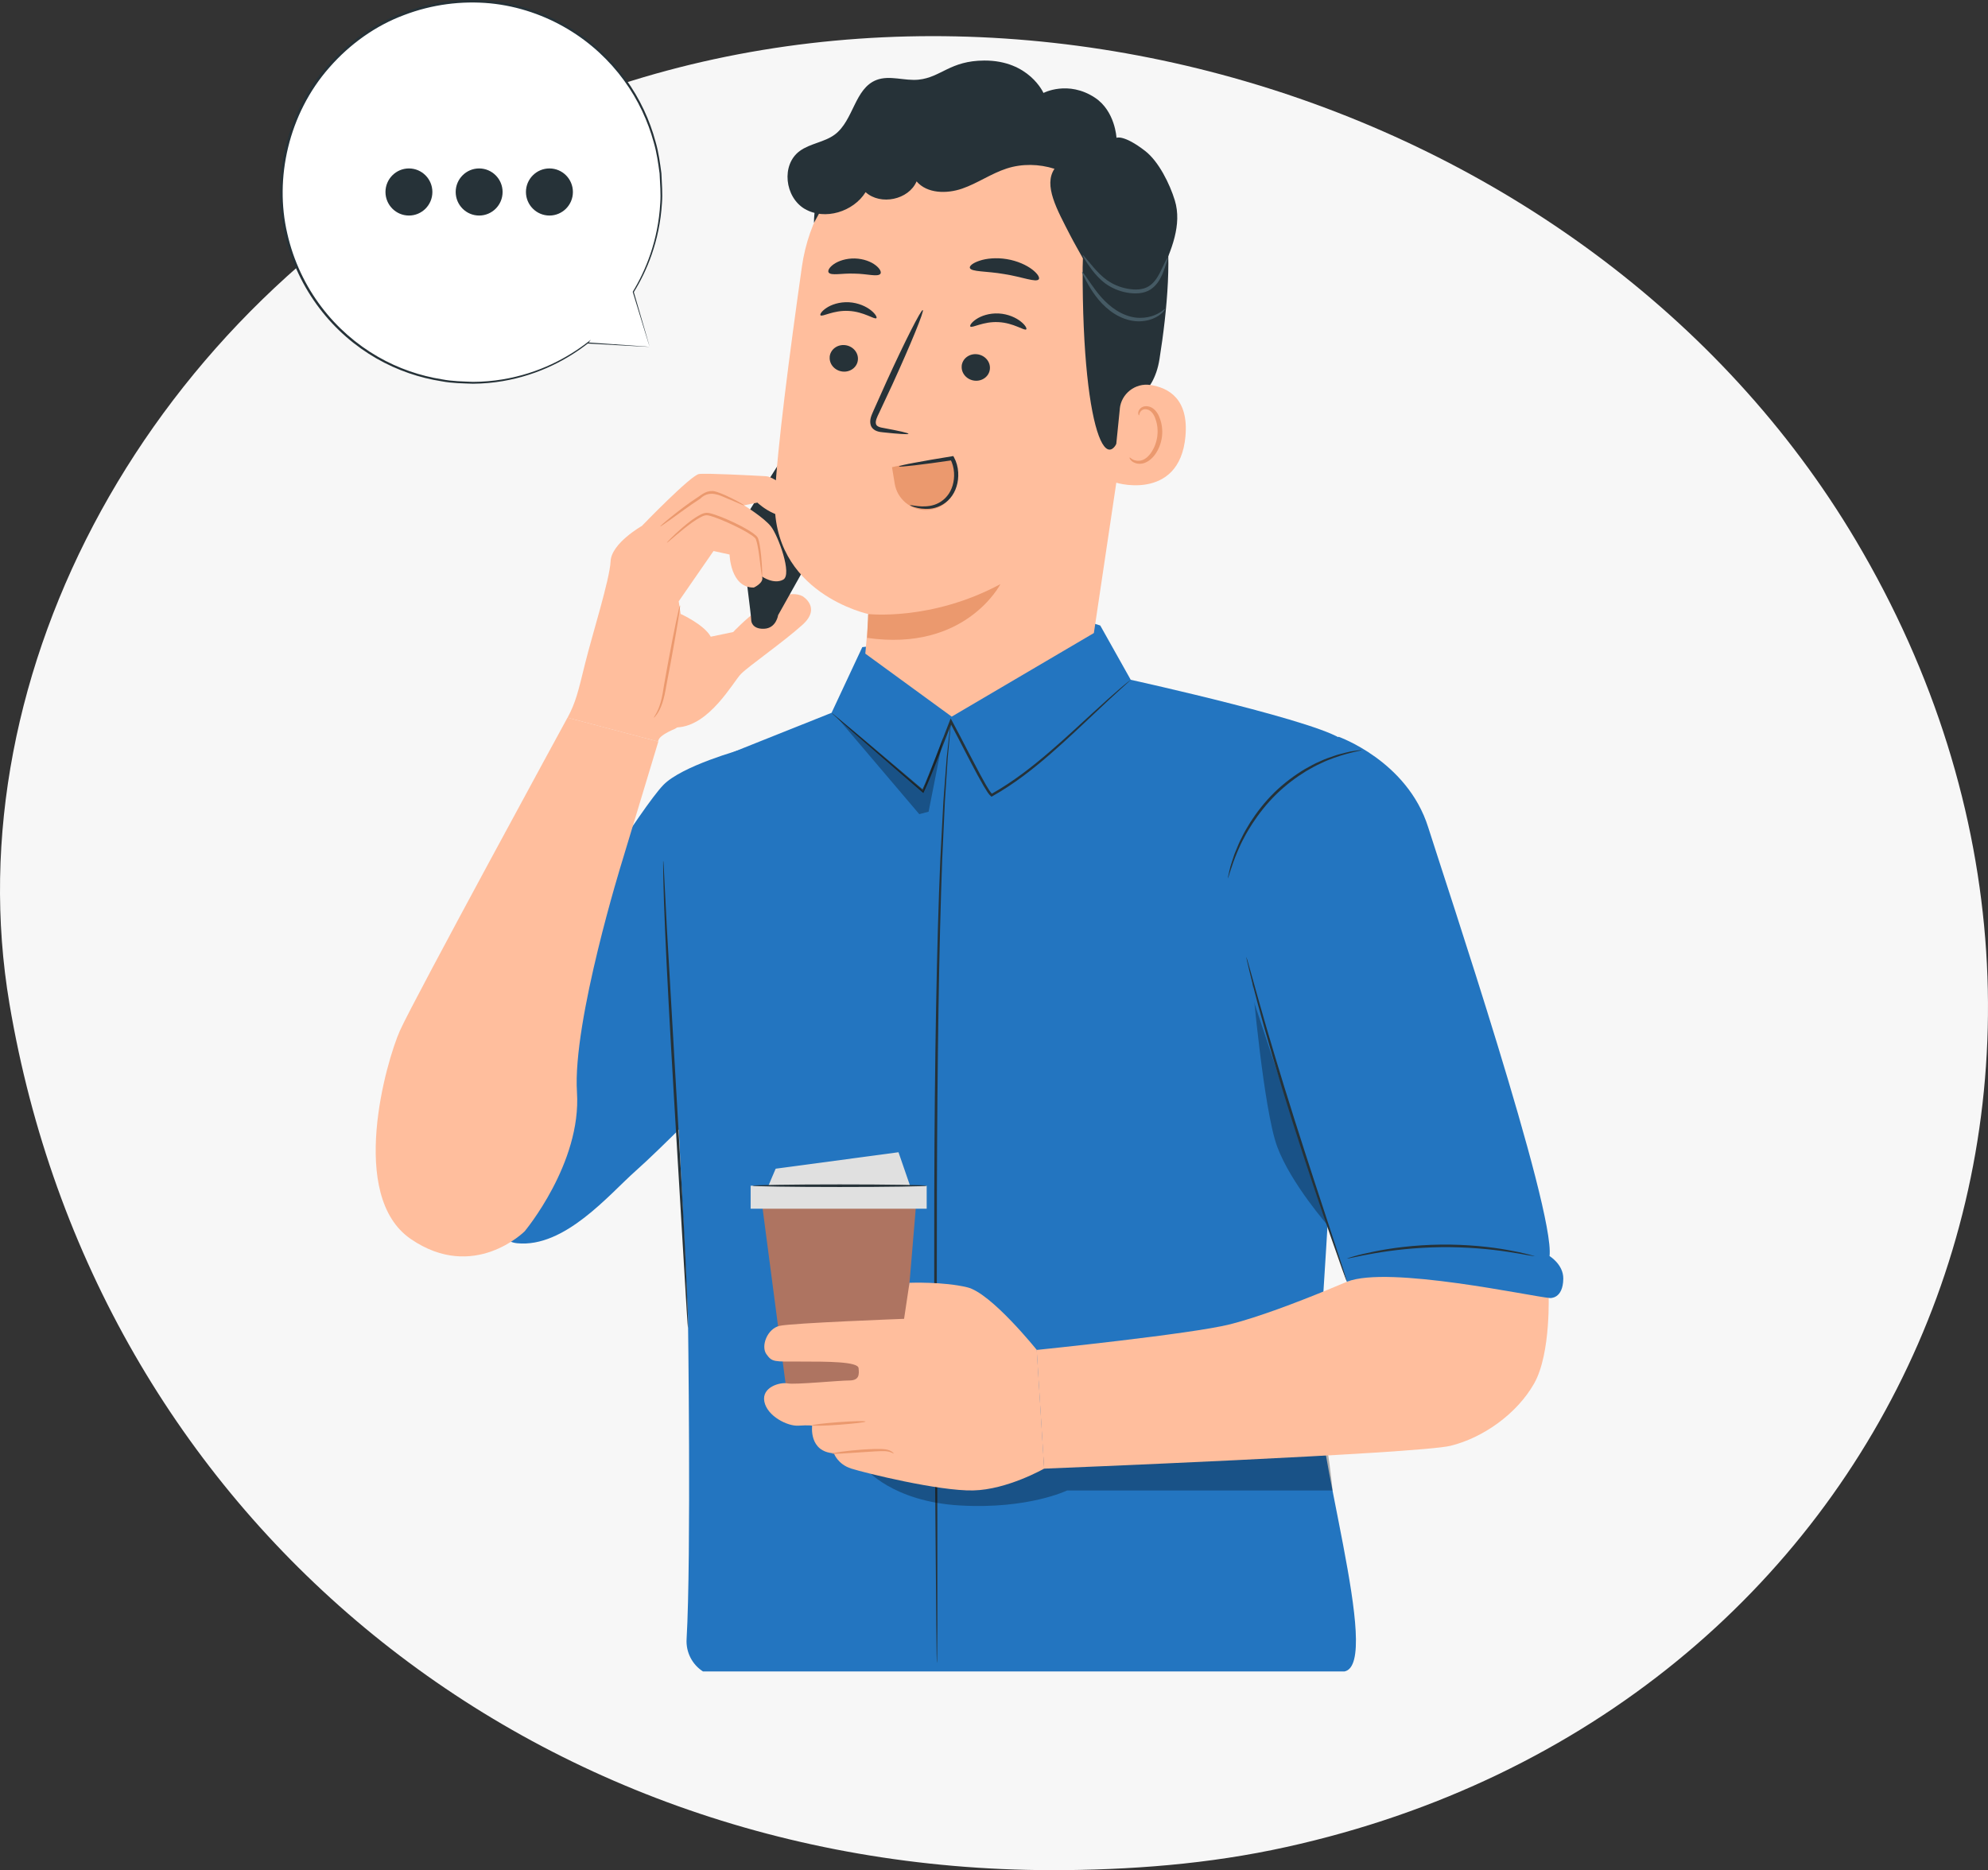 <svg xmlns="http://www.w3.org/2000/svg" width="220" height="207" viewBox="0 0 220 207" fill="none"><rect x="0" y="0" width="220" height="207" fill="#333333" stroke="none"/><path d="M116.326 206.994C57.935 206.891 10.579 167.527 1.052 111.133C-5.187 74.256 16.835 34.212 53.622 15.534C105.49 -10.816 175.637 9.669 205.381 59.822C240.46 118.969 209.657 189.571 142.357 204.429C133.732 206.339 125.083 206.982 116.32 207" fill="#F7F7F7"></path><g clip-path="url(#clip0_594_7811)"><path d="M71.89 38.389L70.082 32.312C72.057 29.093 73.199 25.305 73.199 21.25C73.199 9.586 63.782 0.128 52.169 0.128C40.556 0.128 31.133 9.586 31.133 21.25C31.133 32.914 40.55 42.372 52.163 42.372C57.016 42.372 61.475 40.718 65.036 37.949V37.96L71.89 38.389Z" fill="white"></path><path d="M71.891 38.389C71.891 38.389 71.752 38.389 71.458 38.373C71.153 38.356 70.721 38.334 70.155 38.306C68.985 38.239 67.26 38.144 65.025 38.022H64.908L64.98 37.921V37.91L65.075 37.999C62.94 39.67 59.762 41.486 55.602 42.188C54.565 42.366 53.478 42.461 52.347 42.472C51.221 42.428 50.045 42.428 48.858 42.199C46.479 41.832 44.005 41.018 41.665 39.676C39.33 38.339 37.134 36.468 35.354 34.123C33.573 31.783 32.209 28.97 31.516 25.89C30.806 22.815 30.823 19.473 31.605 16.242C32.398 13.023 33.917 9.859 36.23 7.275C38.543 4.634 41.438 2.579 44.599 1.409C47.749 0.201 51.088 -0.206 54.26 0.095C57.438 0.412 60.416 1.465 62.967 2.997C65.518 4.529 67.637 6.534 69.234 8.74C70.837 10.945 71.924 13.352 72.551 15.702C72.895 16.878 73.039 18.053 73.194 19.183C73.244 20.325 73.338 21.423 73.255 22.476C73 26.714 71.547 30.073 70.133 32.346V32.296C70.709 34.279 71.153 35.805 71.453 36.846C71.597 37.348 71.708 37.738 71.785 38.005C71.857 38.261 71.891 38.389 71.891 38.389C71.891 38.389 71.841 38.25 71.763 37.988C71.68 37.715 71.558 37.331 71.403 36.819C71.087 35.788 70.626 34.284 70.027 32.329V32.301L70.033 32.279C71.414 30.006 72.839 26.67 73.067 22.464C73.144 21.417 73.044 20.331 72.994 19.2C72.839 18.081 72.689 16.916 72.346 15.758C71.713 13.43 70.632 11.057 69.04 8.879C67.454 6.701 65.358 4.724 62.834 3.22C60.316 1.716 57.371 0.674 54.238 0.368C51.104 0.073 47.81 0.479 44.704 1.671C41.587 2.83 38.731 4.857 36.452 7.464C31.91 12.611 30.373 19.774 31.788 25.829C32.47 28.87 33.806 31.649 35.564 33.961C37.317 36.278 39.48 38.133 41.787 39.464C44.094 40.801 46.54 41.609 48.891 41.982C50.067 42.21 51.232 42.216 52.347 42.266C53.467 42.261 54.548 42.166 55.574 41.999C59.701 41.325 62.862 39.548 65.003 37.899L65.385 37.604L65.086 37.988V37.999L65.036 37.899C67.254 38.055 68.957 38.172 70.121 38.256C70.698 38.3 71.136 38.328 71.442 38.35C71.741 38.373 71.896 38.389 71.896 38.389H71.891Z" fill="#263238"></path><path d="M47.849 21.25C47.849 22.693 46.685 23.857 45.254 23.857C43.823 23.857 42.658 22.687 42.658 21.25C42.658 19.813 43.823 18.643 45.254 18.643C46.685 18.643 47.849 19.813 47.849 21.25Z" fill="#263238"></path><path d="M55.619 21.25C55.619 22.693 54.454 23.857 53.023 23.857C51.592 23.857 50.428 22.687 50.428 21.25C50.428 19.813 51.592 18.643 53.023 18.643C54.454 18.643 55.619 19.813 55.619 21.25Z" fill="#263238"></path><path d="M63.4 21.25C63.4 22.693 62.235 23.857 60.804 23.857C59.373 23.857 58.203 22.687 58.203 21.25C58.203 19.813 59.368 18.643 60.804 18.643C62.241 18.643 63.4 19.813 63.4 21.25Z" fill="#263238"></path><path d="M78.652 70.473L81.137 69.955C81.137 69.955 86.106 64.597 88.813 65.989C88.813 65.989 90.931 67.237 88.813 69.147C86.694 71.058 82.895 73.698 82.013 74.578C81.137 75.459 78.525 80.355 74.931 80.511C71.343 80.666 78.647 70.473 78.647 70.473H78.652Z" fill="#FFBE9D"></path><path d="M82.406 62.408C82.406 62.775 83.138 68.123 83.138 68.702C83.138 68.702 83.188 69.643 84.547 69.593C85.906 69.543 86.111 68.084 86.111 68.084L90.969 59.416L94.94 53.016L92.589 44.416C92.589 44.416 92.067 43.837 91.025 44.416C89.982 44.995 81.852 58.269 81.852 58.269L82.406 62.408Z" fill="#263238"></path><path d="M85.384 52.9C85.174 52.783 84.941 52.716 84.702 52.705C83.282 52.627 78.141 52.354 77.359 52.465C76.45 52.593 71.037 58.208 71.037 58.208C71.037 58.208 67.659 60.124 67.571 62.124C67.482 64.123 65.535 70.256 64.753 73.431C63.971 76.606 63.716 77.737 62.807 79.436L72.856 82.087C72.856 82.087 72.595 81.563 74.631 80.694C76.666 79.825 79.395 71.821 78.657 70.473C77.919 69.125 75.324 67.95 75.324 67.95L75.108 66.557L78.962 60.987L80.737 61.377C80.737 61.377 80.826 65.076 83.421 65.031C83.421 65.031 84.591 64.508 84.331 63.811C84.331 63.811 85.629 64.725 86.671 64.157C87.708 63.589 86.105 59.283 85.329 58.286C84.547 57.283 82.34 55.935 82.34 55.935L83.815 55.629C83.815 55.629 86.849 58.587 89.489 56.414C89.489 56.414 90.01 55.412 89.056 54.894C88.291 54.476 86.194 53.334 85.39 52.894L85.384 52.9Z" fill="#FFBE9D"></path><path d="M75.253 67.014C75.292 67.02 75.198 67.738 75.009 68.88C74.821 70.028 74.543 71.604 74.222 73.347C74.055 74.211 73.9 75.035 73.756 75.798C73.628 76.556 73.49 77.241 73.301 77.803C73.118 78.366 72.885 78.789 72.697 79.057C72.502 79.324 72.369 79.447 72.358 79.435C72.314 79.407 72.802 78.85 73.107 77.742C73.268 77.191 73.384 76.517 73.495 75.759C73.634 74.996 73.784 74.166 73.939 73.297C74.261 71.554 74.571 69.977 74.81 68.841C75.048 67.705 75.215 67.003 75.253 67.014Z" fill="#EB996E"></path><path d="M84.326 63.817C84.326 63.817 84.276 63.594 84.226 63.193C84.171 62.731 84.099 62.163 84.016 61.489C83.966 61.132 83.91 60.737 83.821 60.325C83.777 60.118 83.727 59.907 83.655 59.712C83.605 59.539 83.4 59.411 83.222 59.272C82.451 58.743 81.503 58.28 80.505 57.829C80.006 57.606 79.507 57.4 79.024 57.233C78.78 57.155 78.536 57.072 78.309 57.038C78.098 57.005 77.893 57.072 77.682 57.172C76.85 57.584 76.179 58.141 75.613 58.581C75.053 59.032 74.609 59.417 74.299 59.678C73.988 59.94 73.816 60.085 73.805 60.068C73.794 60.051 73.938 59.884 74.227 59.595C74.515 59.305 74.937 58.898 75.486 58.425C76.04 57.957 76.695 57.383 77.577 56.932C77.787 56.827 78.07 56.726 78.359 56.765C78.625 56.804 78.869 56.888 79.124 56.966C79.623 57.133 80.128 57.339 80.632 57.562C81.642 58.019 82.59 58.486 83.389 59.054C83.572 59.211 83.805 59.344 83.899 59.617C83.982 59.851 84.027 60.068 84.065 60.28C84.143 60.703 84.187 61.104 84.226 61.466C84.298 62.191 84.332 62.781 84.343 63.188C84.359 63.594 84.354 63.817 84.332 63.822L84.326 63.817Z" fill="#EB996E"></path><path d="M73.067 58.269C73.045 58.236 73.494 57.834 74.254 57.222C75.014 56.615 76.079 55.768 77.326 54.96C77.632 54.749 77.942 54.52 78.308 54.414C78.491 54.364 78.68 54.337 78.863 54.348C79.062 54.359 79.218 54.414 79.379 54.465C80.005 54.676 80.527 54.932 80.965 55.144C81.841 55.584 82.351 55.896 82.335 55.935C82.318 55.974 81.769 55.718 80.876 55.334C80.011 55.05 78.652 54.036 77.487 55.2C76.234 56.013 75.169 56.815 74.376 57.383C73.588 57.952 73.089 58.297 73.067 58.263V58.269Z" fill="#EB996E"></path><path d="M145.811 152.014C146.504 144.466 150.137 84.031 148.756 82.087C147.375 80.137 125.13 75.241 125.13 75.241L121.758 69.231L120.471 68.83L95.425 71.626L92.025 78.895L81.044 83.279C81.044 83.279 73.103 95.204 74.04 103.309L76.131 145.569C76.131 145.569 76.508 172.35 75.981 181.43C75.898 182.861 76.591 184.226 77.794 185H148.789C153.054 184.126 145.117 159.561 145.805 152.014H145.811Z" fill="#2375C0"></path><path d="M79.07 121.066L82.104 82.945C82.104 82.945 75.471 84.749 73.408 86.883C71.034 89.334 62.809 102.601 62.809 102.601L54.318 133.722C54.318 133.722 54.662 137.342 57.219 137.604C62.499 138.139 67.429 132.184 70.324 129.617C73.219 127.054 79.07 121.066 79.07 121.066Z" fill="#2375C0"></path><path d="M103.683 184.064C103.683 184.064 103.672 183.975 103.667 183.797C103.667 183.608 103.656 183.346 103.65 183.006C103.645 182.299 103.634 181.279 103.617 179.97C103.595 177.319 103.561 173.503 103.523 168.797C103.451 159.361 103.351 146.332 103.39 131.934C103.428 117.535 103.656 104.495 104.061 95.071C104.188 92.715 104.299 90.587 104.399 88.71C104.538 86.844 104.66 85.234 104.759 83.914C104.904 82.61 105.015 81.597 105.092 80.895C105.131 80.561 105.164 80.299 105.186 80.109C105.209 79.931 105.231 79.842 105.231 79.842C105.231 79.842 105.231 79.931 105.22 80.109C105.203 80.299 105.181 80.561 105.153 80.895C105.087 81.597 104.998 82.616 104.876 83.919C104.793 85.24 104.687 86.849 104.565 88.715C104.477 90.587 104.382 92.72 104.271 95.071C103.916 104.495 103.722 117.529 103.683 131.928C103.645 146.321 103.711 159.355 103.733 168.786C103.733 173.492 103.733 177.308 103.733 179.959C103.722 181.268 103.717 182.287 103.711 182.995C103.706 183.335 103.7 183.596 103.7 183.786C103.7 183.964 103.683 184.053 103.683 184.053V184.064Z" fill="#263238"></path><path d="M73.401 95.299C73.401 95.299 73.412 95.344 73.418 95.433C73.424 95.539 73.435 95.667 73.446 95.823C73.462 96.19 73.49 96.692 73.523 97.327C73.59 98.658 73.69 100.546 73.806 102.863C74.078 107.559 74.45 114.004 74.86 121.128C75.281 128.263 75.642 134.719 75.864 139.398C75.964 141.72 76.047 143.603 76.102 144.94C76.119 145.575 76.136 146.076 76.147 146.449C76.147 146.605 76.147 146.733 76.147 146.839C76.147 146.928 76.147 146.973 76.141 146.973C76.136 146.973 76.13 146.928 76.119 146.839C76.108 146.733 76.097 146.605 76.086 146.449C76.064 146.082 76.03 145.58 75.986 144.945C75.908 143.614 75.792 141.726 75.653 139.409C75.37 134.713 74.988 128.269 74.566 121.144C74.145 114.015 73.795 107.553 73.596 102.874C73.496 100.535 73.435 98.641 73.407 97.332C73.396 96.697 73.39 96.19 73.385 95.823C73.385 95.667 73.385 95.539 73.385 95.433C73.385 95.344 73.385 95.299 73.396 95.299H73.401Z" fill="#263238"></path><path d="M125.132 75.241C125.132 75.241 125.043 75.341 124.849 75.514C124.643 75.704 124.361 75.954 124.011 76.272C123.279 76.929 122.236 77.904 120.939 79.135C119.635 80.36 118.083 81.847 116.258 83.435C114.433 85.022 112.32 86.721 109.808 88.136L109.725 88.181L109.664 88.13C109.558 88.041 109.47 87.941 109.409 87.852C109.336 87.763 109.275 87.668 109.214 87.573C109.087 87.384 108.976 87.195 108.86 87C108.632 86.61 108.416 86.214 108.194 85.813C107.761 85.011 107.329 84.187 106.896 83.351C106.286 82.176 105.698 81.017 105.099 79.915L105.36 79.898C104.816 81.29 104.29 82.644 103.785 83.942C103.264 85.234 102.798 86.465 102.249 87.629L102.182 87.774L102.055 87.668C99.054 85.073 96.542 82.9 94.762 81.352C93.902 80.594 93.214 79.993 92.726 79.558C92.504 79.358 92.332 79.202 92.194 79.079C92.077 78.968 92.016 78.906 92.022 78.906C92.027 78.906 92.094 78.951 92.222 79.051C92.366 79.168 92.549 79.313 92.776 79.502C93.275 79.92 93.98 80.505 94.861 81.24C96.664 82.766 99.198 84.911 102.221 87.473L102.027 87.507C102.548 86.393 103.02 85.134 103.53 83.847C104.029 82.549 104.55 81.196 105.094 79.803L105.205 79.513L105.354 79.786C105.959 80.9 106.547 82.053 107.157 83.229C107.595 84.059 108.022 84.877 108.449 85.685C108.665 86.086 108.882 86.482 109.104 86.866C109.325 87.234 109.569 87.662 109.813 87.902H109.669C112.154 86.504 114.267 84.827 116.092 83.262C117.922 81.691 119.486 80.221 120.806 79.012C122.126 77.803 123.19 76.845 123.939 76.21C124.311 75.887 124.61 75.653 124.81 75.492C125.009 75.33 125.115 75.252 125.12 75.258L125.132 75.241Z" fill="#263238"></path><path opacity="0.3" d="M92.658 79.435L101.731 90.113L102.763 89.84L104.382 81.624L102.142 87.562L92.658 79.435Z" fill="black"></path><path opacity="0.3" d="M95.787 162.553C95.787 162.553 98.749 166.207 106.264 166.63C113.778 167.059 118.088 164.97 118.088 164.97H147.47C147.47 164.97 146.888 159.094 146.472 159.094C146.056 159.094 96.552 162.029 96.552 162.029" fill="black"></path><path opacity="0.3" d="M138.572 108.422C138.572 108.422 139.82 122.815 141.34 126.915C142.859 131.009 147.024 135.732 147.024 135.732L138.572 108.422Z" fill="black"></path><path d="M121.053 70.067L126.3 34.886C127.941 23.801 122.7 13.625 111.303 12.332L110.244 12.271C99.568 11.675 90.212 19.178 88.742 29.516C87.378 39.13 85.991 49.769 85.753 54.955C85.254 65.694 96.152 67.978 96.152 67.978L95.758 72.345L105.319 79.319L121.053 70.067Z" fill="#FFBE9D"></path><path d="M96.062 67.961C96.062 67.961 103.056 68.769 110.709 64.652C110.709 64.652 106.866 72.183 95.957 70.601L96.068 67.955L96.062 67.961Z" fill="#EB996E"></path><path d="M91.821 39.492C91.743 40.3 92.381 41.03 93.241 41.124C94.1 41.219 94.866 40.64 94.938 39.832C95.015 39.025 94.378 38.295 93.518 38.2C92.653 38.105 91.893 38.685 91.815 39.492H91.821Z" fill="#263238"></path><path d="M90.8 34.897C90.983 35.109 92.22 34.318 93.911 34.413C95.597 34.49 96.79 35.404 96.984 35.215C97.078 35.131 96.9 34.758 96.385 34.346C95.874 33.934 94.993 33.51 93.939 33.454C92.885 33.399 91.981 33.727 91.449 34.089C90.905 34.452 90.711 34.802 90.8 34.897Z" fill="#263238"></path><path d="M106.428 40.5C106.351 41.308 106.988 42.038 107.848 42.132C108.708 42.227 109.473 41.648 109.545 40.84C109.623 40.032 108.985 39.303 108.125 39.208C107.266 39.113 106.5 39.693 106.423 40.5H106.428Z" fill="#263238"></path><path d="M107.382 36.139C107.565 36.351 108.807 35.56 110.493 35.654C112.179 35.732 113.371 36.646 113.565 36.456C113.66 36.373 113.488 36 112.966 35.588C112.456 35.175 111.574 34.752 110.521 34.696C109.467 34.641 108.563 34.969 108.031 35.331C107.493 35.693 107.293 36.044 107.382 36.139Z" fill="#263238"></path><path d="M100.534 48.02C100.545 47.925 99.508 47.691 97.822 47.38C97.395 47.313 96.99 47.207 96.935 46.912C96.851 46.6 97.057 46.16 97.295 45.681C97.761 44.684 98.249 43.642 98.759 42.545C100.8 38.078 102.303 34.396 102.12 34.318C101.937 34.24 100.129 37.793 98.094 42.261C97.6 43.364 97.129 44.411 96.68 45.419C96.491 45.887 96.175 46.416 96.358 47.056C96.458 47.38 96.757 47.625 97.029 47.714C97.301 47.814 97.545 47.831 97.755 47.853C99.464 48.037 100.523 48.104 100.534 48.015V48.02Z" fill="#263238"></path><path d="M107.327 29.65C107.465 30.107 109.168 29.99 111.131 30.335C113.105 30.641 114.669 31.299 114.958 30.909C115.085 30.725 114.83 30.285 114.215 29.817C113.599 29.349 112.601 28.876 111.42 28.681C110.238 28.486 109.135 28.608 108.397 28.859C107.654 29.104 107.266 29.438 107.327 29.65Z" fill="#263238"></path><path d="M91.698 30.157C91.975 30.547 93.162 30.224 94.56 30.285C95.963 30.296 97.127 30.68 97.427 30.307C97.56 30.123 97.394 29.739 96.894 29.355C96.406 28.97 95.569 28.636 94.604 28.608C93.639 28.586 92.79 28.876 92.28 29.232C91.764 29.589 91.576 29.968 91.698 30.157Z" fill="#263238"></path><path d="M90.089 24.654C90.089 24.654 93.383 18.098 96.794 16.716C100.926 15.045 102.401 19.445 106.289 18.616C110.182 17.786 114.126 16.181 117.869 19.29C121.968 22.693 119.827 24.798 119.81 29.578C119.744 48.945 123.033 54.604 124.596 45.569C124.768 44.578 127.647 43.948 128.312 39.76C129.177 34.334 129.782 27.717 128.762 23.773C127.902 20.448 126.127 18.086 122.855 15.407C117.692 11.18 110.282 10.678 105.219 10.89C100.155 11.101 90.117 16.215 90.078 24.654H90.089Z" fill="#263238"></path><path d="M123.92 45.235C124.086 43.581 125.628 42.355 127.309 42.612C129.35 42.918 131.562 44.182 131.185 48.31C130.514 55.635 123.121 53.462 123.127 53.251C123.127 53.106 123.615 48.299 123.926 45.235H123.92Z" fill="#FFBE9D"></path><path d="M125.008 50.633C125.041 50.61 125.13 50.733 125.34 50.85C125.546 50.967 125.912 51.061 126.316 50.956C127.137 50.744 127.914 49.569 128.075 48.254C128.152 47.591 128.075 46.94 127.875 46.394C127.697 45.837 127.376 45.43 126.982 45.33C126.594 45.207 126.289 45.413 126.178 45.614C126.061 45.809 126.095 45.959 126.05 45.97C126.028 45.987 125.9 45.831 125.989 45.536C126.034 45.391 126.139 45.23 126.328 45.101C126.522 44.973 126.793 44.923 127.065 44.979C127.642 45.068 128.113 45.63 128.324 46.232C128.568 46.839 128.679 47.569 128.59 48.315C128.407 49.786 127.503 51.1 126.394 51.312C125.856 51.401 125.429 51.206 125.218 51.011C125.002 50.811 124.98 50.644 125.008 50.633Z" fill="#EB996E"></path><path d="M89.059 23.122C91.277 24.431 94.449 23.428 95.791 21.267C97.439 22.771 100.567 22.113 101.432 20.075C102.596 21.434 104.765 21.467 106.473 20.877C108.181 20.287 109.69 19.206 111.409 18.649C113.117 18.097 114.986 18.142 116.694 18.682C115.452 20.515 116.966 23.189 118.441 26.057C119.295 27.711 120.405 29.433 121.103 31.154C121.802 32.869 123.777 34.24 125.574 33.649C127.043 33.165 127.831 31.644 128.463 30.257C129.633 27.7 130.831 24.865 130.01 22.18C129.461 20.376 128.23 17.863 126.716 16.699C124.342 14.867 123.555 15.251 123.555 15.251C123.555 15.251 123.411 12.288 121.17 10.812C118.197 8.851 115.474 10.288 115.474 10.288C115.474 10.288 113.888 6.684 108.935 6.701C105.125 6.712 104.155 8.561 101.648 8.818C100.095 8.974 98.465 8.3 97.012 8.845C94.56 9.776 94.472 13.324 92.386 14.889C91.238 15.747 89.652 15.869 88.498 16.716C86.43 18.237 86.84 21.818 89.059 23.127V23.122Z" fill="#263238"></path><path d="M129.218 28.536C129.152 28.503 128.852 29.177 128.347 30.212C128.081 30.714 127.726 31.315 127.111 31.694C126.495 32.078 125.641 32.112 124.781 31.956C123.922 31.8 123.145 31.46 122.53 31.026C121.92 30.591 121.443 30.079 121.06 29.644C120.3 28.764 119.862 28.179 119.807 28.218C119.762 28.246 120.106 28.887 120.816 29.839C121.176 30.307 121.637 30.859 122.286 31.349C122.934 31.833 123.772 32.218 124.698 32.385C125.608 32.552 126.606 32.513 127.332 32.034C128.048 31.555 128.397 30.875 128.636 30.341C129.079 29.238 129.262 28.553 129.218 28.53V28.536Z" fill="#455A64"></path><path d="M128.934 34.195C128.879 34.139 128.452 34.685 127.448 34.997C126.954 35.148 126.328 35.231 125.657 35.148C124.98 35.064 124.265 34.797 123.593 34.379C122.24 33.532 121.375 32.329 120.771 31.471C120.172 30.602 119.806 30.051 119.75 30.084C119.7 30.112 119.966 30.714 120.504 31.639C121.048 32.541 121.907 33.839 123.355 34.747C124.076 35.192 124.863 35.476 125.612 35.543C126.361 35.616 127.038 35.487 127.559 35.281C128.624 34.858 128.979 34.201 128.934 34.19V34.195Z" fill="#455A64"></path><path d="M105.329 50.721C105.662 51.529 105.645 52.326 105.756 53.189C105.862 54.052 105.485 54.665 104.936 55.35C104.37 56.063 103.427 56.431 102.501 56.447C102.49 56.447 102.484 56.447 102.473 56.447C100.748 56.47 99.284 55.194 99.012 53.534L98.713 51.713C100.477 51.245 105.196 50.838 105.329 50.721Z" fill="#EB996E"></path><path d="M100.703 55.924C100.714 55.891 100.925 55.935 101.302 55.985C101.679 56.035 102.233 56.102 102.888 55.996C103.537 55.896 104.28 55.562 104.818 54.893C105.356 54.247 105.639 53.295 105.578 52.315C105.544 51.774 105.406 51.262 105.173 50.827L105.406 50.939C103.714 51.189 102.239 51.384 101.185 51.507C100.126 51.629 99.494 51.679 99.483 51.624C99.472 51.574 100.093 51.423 101.141 51.228C102.183 51.028 103.653 50.777 105.339 50.504L105.494 50.476L105.572 50.616C105.844 51.111 106.005 51.685 106.038 52.281C106.105 53.362 105.783 54.414 105.145 55.15C104.518 55.885 103.642 56.236 102.932 56.303C102.211 56.375 101.64 56.252 101.263 56.147C100.886 56.041 100.692 55.941 100.697 55.913L100.703 55.924Z" fill="#263238"></path><path d="M84.301 133.059L87.368 156.431L99.464 156.153L101.399 133.059H84.301Z" fill="#AE7461"></path><path d="M102.551 131.237H83.068V133.783H102.551V131.237Z" fill="#E0E0E0"></path><path d="M84.828 131.744C84.867 131.622 85.838 129.355 85.838 129.355L99.431 127.533L100.884 131.744H84.834H84.828Z" fill="#E0E0E0"></path><path d="M102.552 131.237C102.552 131.315 98.237 131.382 92.919 131.382C87.6 131.382 83.285 131.315 83.285 131.237C83.285 131.159 87.6 131.093 92.919 131.093C98.237 131.093 102.552 131.159 102.552 131.237Z" fill="#263238"></path><path d="M114.734 149.413C114.734 149.413 109.699 143.124 107.048 142.484C104.397 141.838 100.647 141.982 100.647 141.982L100.049 145.971C100.049 145.971 87.626 146.433 86.261 146.75C84.897 147.073 84.176 149.006 84.819 149.892C85.463 150.778 85.623 150.7 88.591 150.7C91.558 150.7 94.93 150.7 95.013 151.424C95.09 152.148 95.09 152.794 93.97 152.794C92.85 152.794 87.953 153.279 87.148 153.117C86.344 152.956 84.265 153.518 84.586 155.133C84.902 156.743 87.148 157.874 88.352 157.796C89.555 157.718 89.877 157.796 89.877 157.796C89.877 157.796 89.478 160.692 92.284 160.854C92.284 160.854 92.683 162.063 94.209 162.547C95.734 163.032 103.92 165.048 107.691 164.965C111.462 164.887 115.555 162.547 115.555 162.547L114.734 149.407V149.413Z" fill="#FFBE9D"></path><path d="M95.783 157.339C95.789 157.417 94.469 157.579 92.838 157.696C91.208 157.813 89.877 157.846 89.871 157.762C89.866 157.684 91.186 157.523 92.816 157.406C94.447 157.289 95.778 157.256 95.783 157.339Z" fill="#EB996E"></path><path d="M98.902 160.882C98.874 160.915 98.575 160.648 97.959 160.62C97.354 160.586 96.484 160.676 95.535 160.726C93.633 160.859 92.086 160.971 92.08 160.882C92.075 160.809 93.605 160.57 95.519 160.436C96.478 160.386 97.338 160.33 97.981 160.414C98.641 160.503 98.935 160.865 98.896 160.882H98.902Z" fill="#EB996E"></path><path d="M114.734 149.413C114.734 149.413 131.893 147.658 136.169 146.566C142.375 144.979 152.757 140.25 152.757 140.25L159.407 136.975L171.37 142.962C171.37 142.962 171.68 149.78 169.767 153.139C167.853 156.503 164.11 159.144 160.522 160.024C156.933 160.904 115.543 162.553 115.543 162.553L114.723 149.413H114.734Z" fill="#FFBE9D"></path><path d="M148.132 81.547C148.132 81.547 155.735 84.215 158.048 91.562C159.967 97.655 172.09 133.822 171.48 139.025C171.48 139.025 173.017 139.955 173 141.526C172.972 143.793 171.53 143.67 171.53 143.67C169.55 143.52 153.65 140.033 149.063 141.865L138.57 110.288C138.57 109.353 139.785 97.934 141.16 91.356C142.536 84.777 148.137 81.547 148.137 81.547H148.132Z" fill="#2375C0"></path><path d="M135.881 97.204C135.881 97.204 135.925 96.898 136.053 96.363C136.114 96.09 136.191 95.762 136.325 95.394C136.458 95.021 136.569 94.586 136.774 94.135C136.962 93.678 137.162 93.171 137.439 92.653C137.689 92.124 138.011 91.59 138.354 91.027C139.064 89.924 139.946 88.771 141.028 87.707C142.12 86.649 143.29 85.791 144.411 85.117C144.987 84.8 145.525 84.493 146.069 84.27C146.596 84.014 147.112 83.841 147.577 83.686C148.038 83.507 148.481 83.424 148.859 83.318C149.236 83.212 149.568 83.156 149.846 83.117C150.389 83.034 150.694 82.995 150.694 83.017C150.705 83.084 149.485 83.223 147.644 83.875C147.184 84.048 146.684 84.226 146.169 84.488C145.642 84.716 145.109 85.028 144.549 85.346C143.451 86.019 142.303 86.872 141.233 87.913C140.168 88.96 139.292 90.091 138.582 91.172C138.238 91.723 137.911 92.241 137.656 92.759C137.373 93.261 137.162 93.756 136.962 94.207C136.197 96.018 135.942 97.221 135.881 97.204Z" fill="#263238"></path><path d="M137.923 105.927C137.923 105.927 137.973 106.05 138.045 106.289C138.122 106.556 138.222 106.907 138.344 107.342C138.61 108.294 138.982 109.609 139.431 111.224C140.357 114.499 141.7 119.006 143.269 123.957C144.839 128.909 146.319 133.376 147.384 136.613C147.906 138.206 148.327 139.509 148.638 140.445C148.771 140.879 148.882 141.225 148.965 141.492C149.037 141.732 149.07 141.86 149.059 141.865C149.048 141.865 148.998 141.748 148.909 141.514C148.815 141.253 148.687 140.907 148.532 140.484C148.205 139.554 147.75 138.261 147.196 136.68C146.081 133.46 144.572 129.004 142.997 124.047C141.428 119.089 140.119 114.572 139.237 111.28C138.799 109.637 138.455 108.3 138.239 107.37C138.139 106.93 138.056 106.573 137.989 106.3C137.934 106.055 137.912 105.927 137.923 105.921V105.927Z" fill="#263238"></path><path d="M169.884 139.047C169.884 139.047 169.59 139.019 169.063 138.924C168.542 138.824 167.782 138.69 166.845 138.551C164.97 138.267 162.352 138.005 159.457 138.039C156.562 138.078 153.95 138.395 152.081 138.724C151.144 138.885 150.39 139.036 149.874 139.153C149.353 139.264 149.064 139.314 149.059 139.297C149.059 139.281 149.336 139.192 149.846 139.047C150.356 138.896 151.111 138.718 152.042 138.529C153.911 138.144 156.535 137.788 159.452 137.755C162.369 137.721 164.998 138.016 166.872 138.356C167.81 138.523 168.564 138.685 169.08 138.824C169.595 138.958 169.878 139.041 169.873 139.058L169.884 139.047Z" fill="#263238"></path><path d="M62.802 79.43C62.802 79.43 45.798 110.634 44.267 114.054C42.737 117.474 38.477 132.352 45.46 137.136C52.442 141.927 58.06 136.284 58.06 136.284C58.06 136.284 64.361 128.759 63.85 120.894C63.34 113.029 68.859 95.299 68.859 95.299L72.852 82.081L62.802 79.43Z" fill="#FFBE9D"></path></g><defs><clipPath id="clip0_594_7811"><rect width="142" height="185" fill="white" transform="translate(31)"></rect></clipPath></defs></svg>